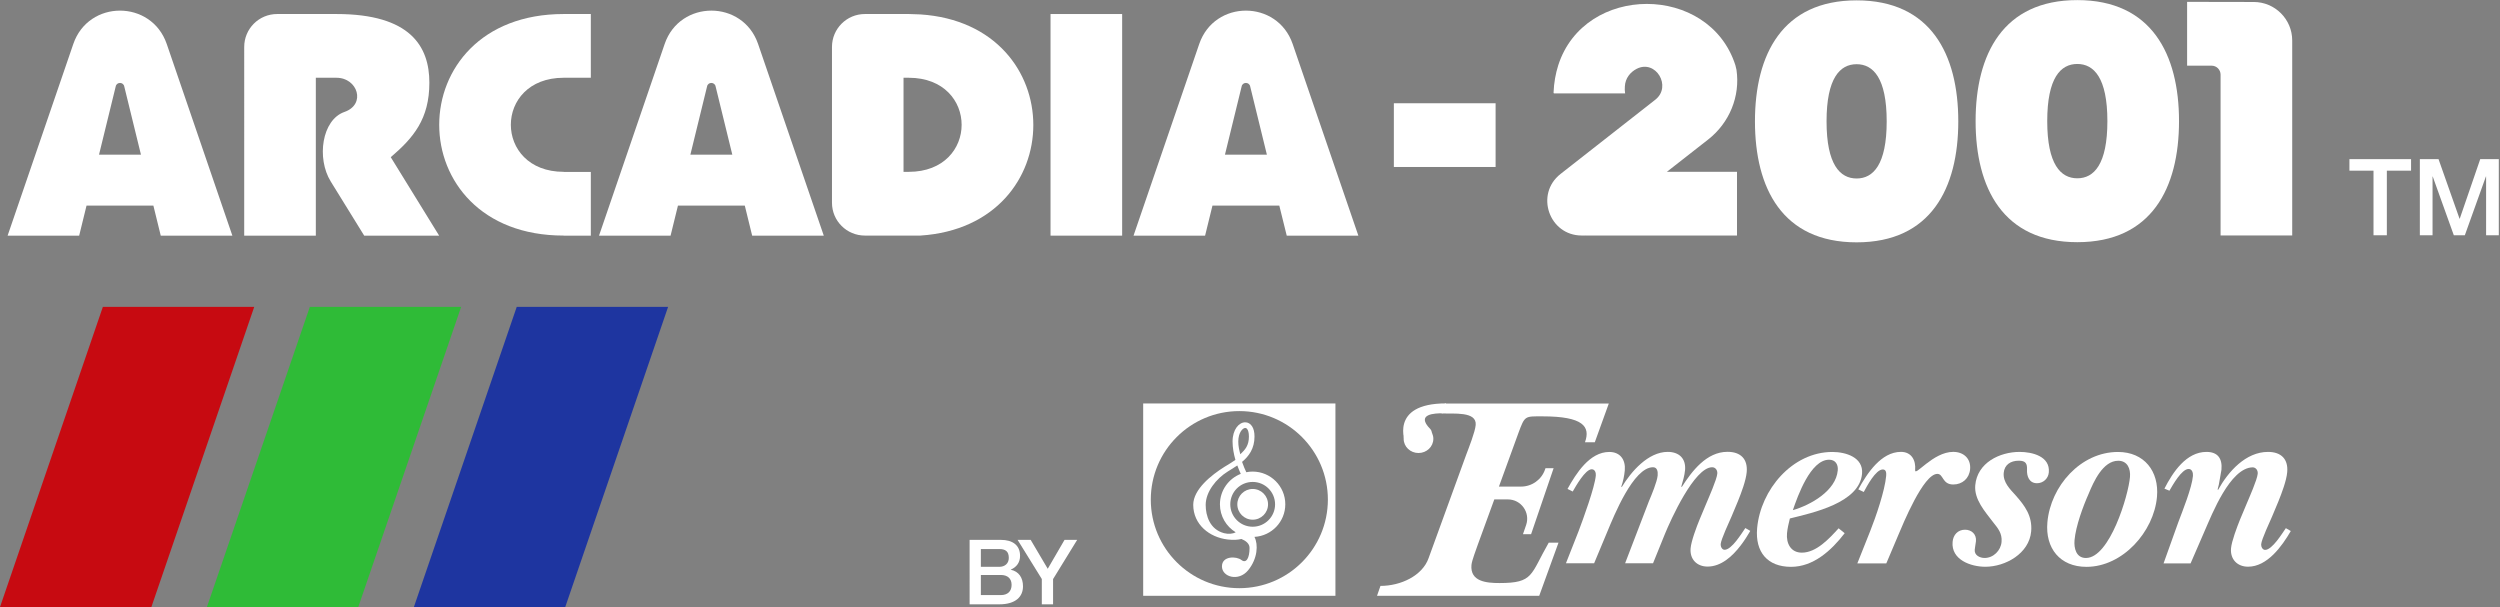 <?xml version="1.0" encoding="UTF-8" standalone="no"?>
<!-- Created with Inkscape (http://www.inkscape.org/) -->

<svg
   version="1.1"
   id="svg2"
   xml:space="preserve"
   width="3838.998"
   height="932.2"
   viewBox="0 0 3838.998 932.2"
   sodipodi:docname="arcadia-w.svg"
   inkscape:version="1.2 (dc2aedaf03, 2022-05-15)"
   xmlns:inkscape="http://www.inkscape.org/namespaces/inkscape"
   xmlns:sodipodi="http://sodipodi.sourceforge.net/DTD/sodipodi-0.dtd"
   xmlns="http://www.w3.org/2000/svg"
   xmlns:svg="http://www.w3.org/2000/svg"><rect x="0" y="0" width="3838.998" height="932.2" fill="#808080" stroke="none"/><defs
     id="defs6" /><sodipodi:namedview
     id="namedview4"
     pagecolor="#ffffff"
     bordercolor="#666666"
     borderopacity="1.0"
     inkscape:pageshadow="2"
     inkscape:pageopacity="0.0"
     inkscape:pagecheckerboard="0"
     inkscape:showpageshadow="0"
     inkscape:deskcolor="#d1d1d1"
     showgrid="false"
     inkscape:zoom="0.25316457"
     inkscape:cx="1352.8749"
     inkscape:cy="27.649999"
     inkscape:window-width="1920"
     inkscape:window-height="1017"
     inkscape:window-x="-8"
     inkscape:window-y="-8"
     inkscape:window-maximized="1"
     inkscape:current-layer="g8" /><g
     id="g8"
     inkscape:groupmode="layer"
     inkscape:label="ink_ext_XXXXXX"
     transform="matrix(1.333,0,0,-1.333,0,933.336)"><g
       id="g10"
       transform="scale(0.1)"><path
         d="m 4501.48,5191.02 c 260.28,222.73 444.77,438.75 444.77,857.96 0,416.25 -216.02,791.25 -1070.23,791.25 h -683.29 c -210,0 -379.49,-169.49 -379.49,-379.49 V 4287.27 h 825 v 1818.75 h 237.78 c 244.49,0 343.47,-306.02 92.22,-393.75 -260.23,-90 -323.24,-534.03 -158.24,-801.02 l 385.51,-623.98 h 863.24 z"
         style="fill:#ffffff;fill-opacity:1;fill-rule:nonzero;stroke:none"
         id="path12" /><path
         d="m 12102,4287.26 h 825 v 2552.97 h -825 z"
         style="fill:#ffffff;fill-opacity:1;fill-rule:nonzero;stroke:none"
         id="path14" /><g
         id="g16"
         transform="scale(1.23)"><path
           d="m 15998.7,4386.29 c 198.2,154.89 301.3,403.76 264.7,652.63 -3.6,18.3 -7.3,32.9 -10.4,43.3 -245.8,764.87 -1413.2,764.87 -1659,-1.25 -24.4,-77.44 -40.3,-162.83 -43.9,-256.77 0,-3.65 3,-6.7 6.1,-6.7 h 664.2 c -3.6,22.55 -4.3,43.9 -2.4,65.24 3.6,76.89 50.6,134.19 111,165.33 178.7,90.85 331.8,-165.93 173.8,-289.72 l -887.5,-695.33 c -240.9,-189.08 -107.3,-576.39 198.9,-576.39 h 32.9 c 1.2,0 2.5,0.6 3.7,1.2 l -0.6,-1.2 h 1418.1 v 597.09 H 15612 Z"
           style="fill:#ffffff;fill-opacity:1;fill-rule:nonzero;stroke:none"
           id="path18" /></g><g
         id="g20"
         transform="scale(1.057)"><path
           d="M 15191.2,5498.86 H 16300 v -694.52 h -1108.8"
           style="fill:#ffffff;fill-opacity:1;fill-rule:nonzero;stroke:none"
           id="path22" /></g><g
         id="g24"
         transform="scale(1.62)"><path
           d="m 15552.6,4308.87 v -453.79 h 174.2 c 35.6,0 63.8,-28.7 63.8,-63.89 V 2647.9 h 509.4 v 1386.4 c 0,150.95 -122.7,273.66 -273.7,273.66 z"
           style="fill:#ffffff;fill-opacity:1;fill-rule:nonzero;stroke:none"
           id="path26" /></g><path
         d="m 10602,6835.74 -131.3,4.49 h -506.95 c -210,0 -379.49,-169.49 -379.49,-379.49 V 4666.76 c 0,-210 169.49,-378.75 379.49,-378.75 h 638.95 c 1734.8,112.5 1734.8,2435.23 -0.7,2547.73 z m -132.7,-1813.47 h -60.8 v 1083.75 h 60.8 c 811.4,-0.79 811.4,-1083.75 0,-1083.75 z"
         style="fill:#ffffff;fill-opacity:1;fill-rule:nonzero;stroke:none"
         id="path28" /><path
         d="m 6493.52,6106.02 h 312.73 v 734.21 h -312.73 c -1911.76,0 -1911.76,-2552.96 0,-2552.22 v -0.74 h 312.73 v 734.21 h -312.73 v 0.79 c -811.53,0.74 -811.53,1083.75 0,1083.75 z"
         style="fill:#ffffff;fill-opacity:1;fill-rule:nonzero;stroke:none"
         id="path30" /><path
         d="m 1851.76,4287.27 h 825 l -756.02,2207.96 c -176.25,512.27 -900.74,512.27 -1076.252,0 L 87.731,4287.27 H 911.988 l 84.774,345.74 h 770.228 z m -711.02,932.96 191.99,784.54 c 9.77,55.46 89.26,55.46 99.03,0 l 191.99,-784.54 z"
         style="fill:#ffffff;fill-opacity:1;fill-rule:nonzero;stroke:none"
         id="path32" /><path
         d="m 8664.77,4287.27 h 825 l -756.76,2207.96 c -175.51,512.27 -900.74,512.27 -1076.25,0 L 6900.74,4287.27 H 7725 l 84.77,345.74 H 8580 Z m -711.76,932.96 191.99,784.54 c 9.77,55.46 89.26,55.46 98.98,0 l 192.04,-784.54 z"
         style="fill:#ffffff;fill-opacity:1;fill-rule:nonzero;stroke:none"
         id="path34" /><path
         d="m 14823,4287.27 h 825 l -756.7,2207.96 c -176.3,512.27 -900.8,512.27 -1076.3,0 l -756.8,-2207.96 h 824.3 l 84.8,345.74 h 770.2 z m -711.7,932.96 191.9,784.54 c 9.8,55.46 89.3,55.46 99.1,0 l 192,-784.54 z"
         style="fill:#ffffff;fill-opacity:1;fill-rule:nonzero;stroke:none"
         id="path36" /><g
         id="g38"
         transform="scale(1.384)"><path
           d="m 15453.8,5056.11 c -618.1,0 -846.2,-450.7 -846.2,-1007.08 0,-556.33 228.1,-1007.07 846.2,-1007.07 618.1,0 846.2,450.74 846.2,1007.07 0,556.38 -228.1,1007.08 -846.2,1007.08 z m 0,-1482.69 c -138.1,0 -250.3,115.37 -250.3,475.61 0,360.25 111.6,475.65 250.3,475.65 138.1,0 250.3,-115.4 250.3,-475.65 0,-360.24 -112.2,-475.61 -250.3,-475.61 z"
           style="fill:#ffffff;fill-opacity:1;fill-rule:nonzero;stroke:none"
           id="path40" /></g><g
         id="g42"
         transform="scale(1.54)"><path
           d="m 15539.2,4545.91 c -555.7,0 -760.8,-405.22 -760.8,-905.45 0,-500.2 205.1,-905.46 760.8,-905.46 555.8,0 760.8,405.26 760.8,905.46 0,500.23 -205.5,905.45 -760.8,905.45 z m 0,-1333.08 c -124.2,0 -225,103.73 -225,427.63 0,323.89 100.3,427.65 225,427.65 124.2,0 225,-103.76 225,-427.65 0,-323.9 -100.8,-427.63 -225,-427.63 z"
           style="fill:#ffffff;fill-opacity:1;fill-rule:nonzero;stroke:none"
           id="path44" /></g><g
         id="g46"
         transform="scale(1.137)"><path
           d="m 14642.1,2069.62 -35.6,-100.22 c 120,-5.94 357.4,23.74 344.9,-117.4 -5.9,-70.55 -70.6,-232.81 -96.9,-303.35 L 14474.6,504.041 c -62.6,-179.354 -282.2,-282.223 -488,-282.223 l -34.9,-100.267 c 6.5,0 1642.7,0 1643.4,0 l 195.2,538.118 h -99 C 15504,333.233 15539.7,250.8 15192.8,250.8 c -132.6,0 -298.8,14.535 -284.3,182.699 4,46.812 49.5,161.569 65.3,209.03 l 166.2,455.681 h 137.2 c 134.5,0 228.8,-131.89 185.3,-259.139 l -32.3,-93.672 h 82.4 l 228.2,668.701 h -82.4 l -4,-11.84 c -35.6,-104.21 -133.2,-174.1 -243.3,-174.1 h -224.3 l 197.9,544.05 c 65.3,176.71 64.6,167.52 244,167.52 412.8,0 487.3,-103.56 429.9,-262.49 h 99.6 l 141.8,392.38 c -0.6,0 -1657.9,0 -1657.9,0 z"
           style="fill:#ffffff;fill-opacity:1;fill-rule:nonzero;stroke:none"
           id="path48" /></g><g
         id="g50"
         transform="scale(1.237)"><path
           d="m 14700.3,711.84 c 43.7,115.773 151.5,409.77 161.2,520.71 1.9,24.25 -7.2,57.59 -38.1,57.59 -60.1,0 -149.1,-158.8 -177.1,-207.3 l -48.5,24.25 c 80.1,144.24 206.1,344.28 389.2,344.28 101.3,0 152.8,-72.14 144.3,-170.92 -4.8,-52.76 -16.4,-106.08 -32.7,-151.54 l 4.2,-4.87 c 87.3,144.29 245.5,327.93 428.6,327.93 103.6,0 170.3,-59.98 161.2,-168.49 -4.8,-52.76 -21.2,-106.08 -35.1,-153.98 l 4.2,-4.86 c 95.2,149.15 231,327.97 426.1,327.97 123.1,0 189.1,-67.32 178.9,-187.91 -6.7,-79.44 -51,-195.22 -81.9,-272.183 l -58.2,-139.42 c -21.2,-50.331 -98.2,-212.16 -102.4,-260.057 -1.8,-21.813 12.1,-52.722 36.4,-52.722 33.3,0 73.3,38.164 108.5,82.433 36.3,45.463 68.4,96.388 84.8,119.998 l 46.1,-26.641 c -24.8,-43.069 -54.6,-90.326 -89.1,-135.192 -79.4,-104.246 -184.3,-197.006 -308.5,-197.006 -101.3,0 -167.3,69.71 -158.2,170.925 6,67.317 55.7,200.037 83.6,267.354 l 60.6,144.844 c 24.8,60.017 99.4,226.717 104.3,281.867 3,31.55 -16.4,60.02 -47.9,60.02 -166.1,0 -388,-494.031 -440.1,-621.924 l -110.3,-272.181 h -260.1 l 221.9,578.299 c 24.3,57.586 75.8,180.656 81.2,238.846 3,36.37 -3,76.96 -43.6,76.96 -183.1,0 -365.6,-457.66 -423.2,-595.243 l -124.8,-298.862 h -262.5 z"
           style="fill:#ffffff;fill-opacity:1;fill-rule:nonzero;stroke:none"
           id="path52" /></g><g
         id="g54"
         transform="scale(1.317)"><path
           d="m 16135.5,652.637 c -117.9,-153.714 -275,-294.358 -469.1,-294.358 -206.1,0 -314.9,129.258 -296.7,337.057 29.7,337.014 307.5,667.784 658.2,667.784 117.8,0 272.1,-47.23 259.6,-190.16 -22.2,-255.592 -430.4,-341.588 -631.4,-391.664 -10.8,-43.262 -21,-85.96 -25,-129.257 -8,-88.244 32.4,-169.632 129.8,-169.632 126.9,0 239.1,122.402 321.6,212.929 z m -60.4,549.953 c 4.6,51.8 -21,92.77 -75.7,92.77 -162.8,0 -274.4,-316.53 -317.1,-441.215 156,44.981 377.5,169.665 392.8,348.445 z"
           style="fill:#ffffff;fill-opacity:1;fill-rule:nonzero;stroke:none"
           id="path56" /></g><g
         id="g58"
         transform="scale(1.393)"><path
           d="m 15599.3,366.952 h -239.6 l 106.6,267.649 c 46.9,117.953 121.2,333.906 132,456.149 2.1,23.7 0.5,53.32 -27.5,53.32 -59.8,0 -132,-138.93 -157.8,-186.334 l -45.2,21.543 c 71.6,130.321 187.9,310.201 352.7,310.201 87.8,0 124.4,-70.54 117.4,-149.7 -5.3,-61.93 146,149.7 315.1,149.7 85.6,0 147,-55.45 139.5,-143.25 -7,-77.03 -64.7,-126.56 -139.5,-126.56 -92.1,0 -80.3,87.8 -131.4,87.8 -115.8,0 -284.4,-415.257 -325.3,-511.631 z"
           style="fill:#ffffff;fill-opacity:1;fill-rule:nonzero;stroke:none"
           id="path60" /></g><g
         id="g62"
         transform="scale(1.449)"><path
           d="m 15703.7,973.838 c 15.5,179.092 194.1,265.522 352.5,265.522 100.9,0 243.8,-35.18 232.4,-162.54 -4.1,-49.18 -44.5,-86.431 -94.2,-86.431 -61.6,0 -81.8,55.371 -79.2,107.131 2.1,49.18 -10.3,71.96 -65.7,71.96 -65.8,0 -113.9,-33.13 -119.6,-96.78 -6.7,-76.113 52.3,-131.486 95.2,-179.094 73,-82.308 133.6,-164.618 123.2,-285.75 -15.5,-177.012 -205.5,-281.593 -364.4,-281.593 -115.4,0 -272.8,55.407 -260.3,197.754 4.6,55.369 41.4,96.779 98.8,96.779 51.3,0 91.7,-35.176 87,-90.584 l -5.2,-35.177 -4.6,-33.133 c -4.2,-45.055 41.4,-65.76 78.6,-65.76 69.9,0 128.9,59.527 134.6,127.363 6.2,69.879 -29.5,109.213 -68.3,158.387 -62.1,82.308 -150.6,179.09 -140.8,291.946 z"
           style="fill:#ffffff;fill-opacity:1;fill-rule:nonzero;stroke:none"
           id="path64" /></g><g
         id="g66"
         transform="scale(1.526)"><path
           d="m 15455.9,645.285 c 24.1,273.66 251.6,531.125 532.6,531.125 199,0 311.5,-146.4 294.8,-338.018 -23.1,-263.867 -258.9,-529.187 -532.6,-529.187 -199.5,0 -312,140.516 -294.8,336.08 z m 312,216.671 c -43.7,-97.781 -97.8,-246.151 -107.1,-351.304 -5.4,-60.414 11.8,-134.631 86,-134.631 179.8,0 320.8,472.684 332.6,611.225 5.4,62.424 -18.7,122.834 -88.9,122.834 -115,0 -185.8,-158.195 -222.6,-248.124 z"
           style="fill:#ffffff;fill-opacity:1;fill-rule:nonzero;stroke:none"
           id="path68" /></g><g
         id="g70"
         transform="scale(1.619)"><path
           d="m 15499.4,608.439 c 31.1,82.934 97.3,246.94 104.3,329.842 1.8,20.39 -5.1,49.591 -30.6,49.591 -49.5,0 -113,-113.962 -136.7,-154.743 l -35.6,14.813 c 60.2,117.678 155.6,261.298 299.3,261.298 81,0 113.5,-47.7 106.5,-126.947 l -18.5,-105.152 -8.8,-34.746 3.2,-3.718 c 72.3,130.663 196.9,270.563 355.4,270.563 94,0 144.5,-51.42 136.6,-143.62 -5.1,-60.683 -38.9,-149.161 -62.5,-208.017 l -44.5,-106.554 c -16.2,-38.433 -75.1,-162.148 -78.3,-198.723 -1.4,-16.702 9.3,-40.324 27.8,-40.324 51.4,0 122.8,119.54 147.8,154.742 l 35.2,-20.391 c -63,-108.871 -167.7,-253.858 -303.9,-253.858 -77.4,0 -127.9,53.277 -121.4,130.633 4.6,51.416 43.1,152.882 63.9,204.298 l 46.4,110.731 c 19,45.872 76,173.274 79.6,215.425 2.4,24.078 -12.5,45.872 -36.6,45.872 -160.3,-3.721 -289,-334.965 -339.5,-449.381 L 15587,316.118 h -192.3 z"
           style="fill:#ffffff;fill-opacity:1;fill-rule:nonzero;stroke:none"
           id="path72" /></g><g
         id="g74"
         transform="scale(1.013)"><path
           d="m 16300,1921.66 c 0,-89.14 -75.6,-161.37 -168.8,-161.37 -93.2,0 -168.7,72.23 -168.7,161.37 0,89.08 75.5,161.32 168.7,161.32 93.2,0 168.8,-72.24 168.8,-161.32 z"
           style="fill:#ffffff;fill-opacity:1;fill-rule:nonzero;stroke:none"
           id="path76" /></g><g
         id="g78"
         transform="scale(1.022)"><path
           d="m 16261.1,2192.49 c -78.6,0 -311.3,-2.94 -138,-178.42 35.2,-35.98 -8.8,-87.37 -8.8,-87.37 l -126.3,-20.53 -144.6,-54.34 c 0,0 -194.6,452.24 456.6,452.24"
           style="fill:#ffffff;fill-opacity:1;fill-rule:nonzero;stroke:none"
           id="path80" /></g><path
         d="m 14430.7,1015 c 98.3,0 177,79.49 177,176.99 0,98.24 -79.5,176.99 -177,176.99 -97.5,0 -176.9,-79.49 -176.9,-176.99 0,-97.5 78.7,-176.99 176.9,-176.99"
         style="fill:#ffffff;fill-opacity:1;fill-rule:nonzero;stroke:none"
         id="path82" /><path
         d="m 14143.5,1570 31.5,19.49 c 25.5,15.74 52.5,32.27 78.8,50.28 13.5,-37.5 27.7,-70.51 39.7,-96.76 -140.3,-54.77 -240,-191.25 -240,-351.02 0,-136.48 72.8,-255.74 181.5,-321.76 -32.3,-18.75 -84.8,-23.242 -134.3,-10.46 -162.7,43.468 -211.4,199.49 -211.4,326.25 0.7,151.48 122.2,301.48 254.2,383.98 m 201.7,501.76 c 3.8,0 14.3,0 24.8,-16.53 8.2,-12.73 17.3,-36.71 17.3,-82.5 0,-101.25 -41.3,-150 -99.1,-203.98 -13.4,52.5 -23.2,90.74 -23.2,146.99 0,103.52 51,156.02 80.2,156.02 m 85.5,-621.76 c 142.5,0 258.1,-115.51 258.1,-258.01 0,-142.5 -115.6,-258.01 -258.1,-258.01 -142.5,0 -258,115.51 -258,258.01 0,142.5 114.8,258.01 258,258.01 m -288,-663.012 c 69.1,-8.238 117.8,-3.75 158.3,6.024 49.5,-20.282 93.8,-52.5 93.8,-103.524 0,-113.976 -36.8,-183.008 -93.8,-138.75 -57,45 -224.2,48.75 -224.2,-73.468 0,-122.27 191.2,-179.258 301.4,-45 110.3,134.21 117.8,297.73 73.6,383.242 0,0.738 -0.8,0.738 -0.8,1.476 198,11.25 355.5,174.774 355.5,375.742 0,207.78 -168.8,376.53 -376.5,376.53 -24.8,0 -49.5,-2.27 -72.7,-7.5 -14.3,30 -32.3,71.25 -48.8,119.26 78.8,65.23 143.3,153.75 143.3,291.71 0,49.54 -9.1,89.26 -27.8,117.78 -18.8,30 -47.2,46.48 -79.5,46.48 -71.3,0 -145.5,-82.5 -145.5,-221.25 0,-73.47 14.2,-146.25 33,-211.48 -29.3,-21.02 -60.7,-40.51 -91.5,-59.26 l -32.3,-19.49 c -153,-96.02 -362.2,-261.02 -362.2,-439.49 0.8,-228.008 188.3,-375 396.7,-399.032"
         style="fill:#ffffff;fill-opacity:1;fill-rule:nonzero;stroke:none"
         id="path84" /><path
         d="m 13169.3,138.238 h 2214.72 v 2215.51 H 13169.3 Z M 14277,226.02 c -563.2,0 -1020,456.71 -1020,1020 0,563.24 456.8,1020 1020,1020 563.2,0 1020,-456.76 1020,-1020 -0.7,-563.29 -456.8,-1020 -1020,-1020 z"
         style="fill:#ffffff;fill-opacity:1;fill-rule:nonzero;stroke:none"
         id="path86" /><path
         d="M 1185,3466.76 0,8.52 h 1743.75 l 1185,3458.24 z"
         style="fill:#c70a11;fill-opacity:1;fill-rule:nonzero;stroke:none"
         id="path88" /><path
         d="M 3569.26,3466.76 2383.52,8.52 h 1743.75 l 1185,3458.24 z"
         style="fill:#2fbb37;fill-opacity:1;fill-rule:nonzero;stroke:none"
         id="path90" /><path
         d="M 5952.73,3466.76 4767.73,8.52 h 1743.75 l 1185,3458.24 z"
         style="fill:#1e35a0;fill-opacity:1;fill-rule:nonzero;stroke:none"
         id="path92" /><g
         id="g94"
         transform="scale(1.704)"><path
           d="m 15883.3,3033.27 h 416.7 v -77.88 h -163.7 v -436.96 h -90.2 v 436.96 h -162.8 z"
           style="fill:#ffffff;fill-opacity:1;fill-rule:nonzero;stroke:none"
           id="path96" /></g><g
         id="g98"
         transform="scale(1.766)"><path
           d="m 15784.5,2926.84 h 122.3 l 137.2,-388.92 h 1.2 l 133.8,388.92 h 121 v -496.77 h -82.8 v 383.41 h -1.3 l -137.5,-383.41 h -71.8 l -137.6,383.41 h -1.2 v -383.41 h -82.8 v 496.77 z"
           style="fill:#ffffff;fill-opacity:1;fill-rule:nonzero;stroke:none"
           id="path100" /></g><path
         d="m 11169.8,782.5 h 360.7 c 132.7,0 220.5,-60 220.5,-183.75 0,-75 -38.3,-128.98 -105.8,-158.238 v -2.274 C 11736,418.75 11784.8,347.5 11784.8,246.988 11784.8,130.738 11703.8,40 11511,40 h -341.2 z m 129.7,-310.512 h 212.3 c 62.2,0 109.5,36.762 109.5,102.782 0,75 -38.3,101.992 -109.5,101.992 h -212.3 z m 0,-325.508 h 229.5 c 78.7,0 124.5,42.782 124.5,117.782 0,72.726 -45.8,113.976 -124.5,113.976 h -229.5 z"
         style="fill:#ffffff;fill-opacity:1;fill-rule:nonzero;stroke:none"
         id="path102" /><path
         d="m 12001.5,331.762 -279,450.738 h 150.7 l 196.6,-333.012 193.4,333.012 h 145.6 L 12131.3,331.02 V 40 h -129.8 z"
         style="fill:#ffffff;fill-opacity:1;fill-rule:nonzero;stroke:none"
         id="path104" /></g></g></svg>
